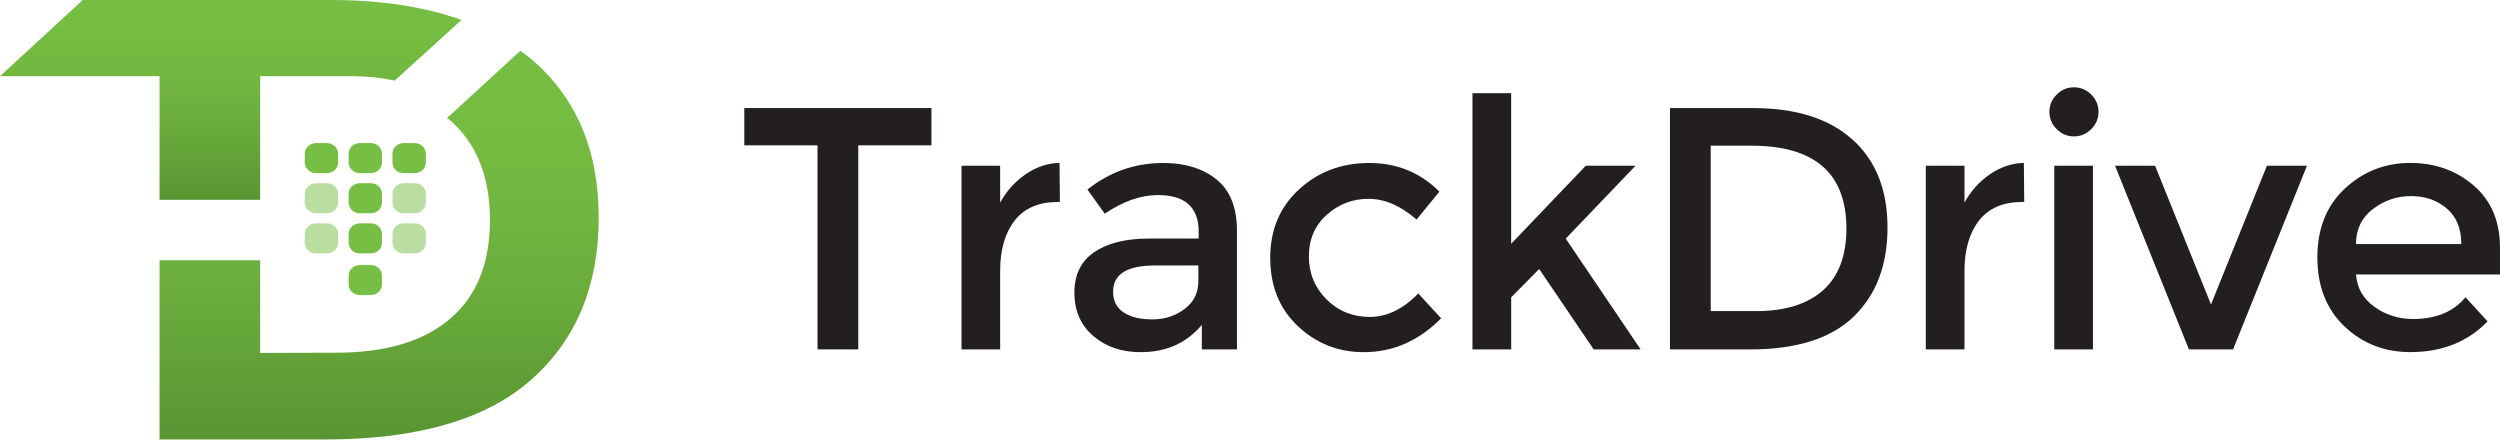 <?xml version="1.0" encoding="UTF-8"?>
<svg id="Layer_1" data-name="Layer 1" xmlns="http://www.w3.org/2000/svg" xmlns:xlink="http://www.w3.org/1999/xlink" viewBox="0 0 556.99 97.92">
  <defs>
    <style>
      .cls-1 {
        fill: url(#linear-gradient-2);
      }

      .cls-2 {
        fill: #231f20;
      }

      .cls-3 {
        fill: url(#linear-gradient);
      }

      .cls-4 {
        opacity: .5;
      }

      .cls-4, .cls-5 {
        fill: #77bf44;
      }
    </style>
    <linearGradient id="linear-gradient" x1="84.47" y1="11.33" x2="84.47" y2="97.92" gradientUnits="userSpaceOnUse">
      <stop offset="0" stop-color="#77bf44"/>
      <stop offset=".28" stop-color="#74ba41"/>
      <stop offset=".32" stop-color="#73b941"/>
      <stop offset=".56" stop-color="#6cb03d"/>
      <stop offset=".94" stop-color="#5c9934"/>
      <stop offset="1" stop-color="#599533"/>
    </linearGradient>
    <linearGradient id="linear-gradient-2" x1="51.41" y1="0" x2="51.41" y2="44.51" xlink:href="#linear-gradient"/>
  </defs>
  <g id="Logo">
    <g id="Track_Drive" data-name="Track Drive">
      <path class="cls-2" d="M191.22,32.38v45.46h-9.08v-45.46h-16.31v-8.31h41.69v8.31h-16.31Z"/>
      <path class="cls-2" d="M235.68,45c-4.26,0-7.46,1.38-9.62,4.15-2.15,2.77-3.23,6.49-3.23,11.15v17.54h-8.61v-40.92h8.61v8.23c1.38-2.56,3.27-4.67,5.65-6.31,2.38-1.64,4.91-2.49,7.58-2.54l.08,8.69h-.46Z"/>
      <path class="cls-2" d="M275.61,77.84h-7.85v-5.46c-3.39,4.05-7.92,6.08-13.62,6.08-4.26,0-7.78-1.2-10.58-3.62-2.8-2.41-4.19-5.63-4.19-9.65s1.49-7.04,4.46-9.04c2.97-2,7-3,12.08-3h11.15v-1.54c0-5.44-3.03-8.15-9.08-8.15-3.8,0-7.74,1.38-11.85,4.15l-3.85-5.38c4.97-3.95,10.62-5.92,16.92-5.92,4.82,0,8.76,1.22,11.81,3.65,3.05,2.44,4.58,6.27,4.58,11.5v26.38ZM266.99,62.61v-3.46h-9.69c-6.21,0-9.31,1.95-9.31,5.85,0,2,.77,3.53,2.31,4.58,1.54,1.05,3.68,1.58,6.42,1.58s5.14-.77,7.19-2.31c2.05-1.54,3.08-3.62,3.08-6.23Z"/>
      <path class="cls-2" d="M303.84,78.46c-5.69,0-10.59-1.93-14.69-5.81-4.1-3.87-6.15-8.93-6.15-15.19s2.14-11.35,6.42-15.27c4.28-3.92,9.5-5.88,15.65-5.88s11.36,2.13,15.62,6.38l-5.08,6.23c-3.54-3.08-7.1-4.62-10.69-4.62s-6.7,1.19-9.35,3.58c-2.64,2.38-3.96,5.46-3.96,9.23s1.31,6.96,3.92,9.58c2.62,2.61,5.83,3.92,9.65,3.92s7.42-1.74,10.81-5.23l5.08,5.54c-4.97,5.03-10.72,7.54-17.23,7.54Z"/>
      <path class="cls-2" d="M336.68,77.84h-8.62V20.77h8.62v33.54l16.62-17.38h11.08l-15.54,16.23,16.69,24.69h-10.46l-12.15-17.92-6.23,6.31v11.62Z"/>
      <path class="cls-2" d="M412.76,31.11c5.18,4.69,7.77,11.22,7.77,19.58s-2.51,14.98-7.54,19.85c-5.03,4.87-12.72,7.31-23.08,7.31h-17.85V24.08h18.46c9.64,0,17.05,2.35,22.23,7.04ZM411.37,50.92c0-12.31-7.05-18.46-21.15-18.46h-9.08v36.85h10.08c6.51,0,11.5-1.55,14.96-4.65,3.46-3.1,5.19-7.68,5.19-13.73Z"/>
      <path class="cls-2" d="M450.53,45c-4.26,0-7.46,1.38-9.62,4.15-2.15,2.77-3.23,6.49-3.23,11.15v17.54h-8.62v-40.92h8.62v8.23c1.38-2.56,3.27-4.67,5.65-6.31,2.38-1.64,4.91-2.49,7.58-2.54l.08,8.69h-.46Z"/>
      <path class="cls-2" d="M458.22,28.77c-1.08-1.08-1.62-2.36-1.62-3.85s.54-2.77,1.62-3.85c1.08-1.08,2.36-1.62,3.85-1.62s2.77.54,3.85,1.62c1.08,1.08,1.62,2.36,1.62,3.85s-.54,2.77-1.62,3.85c-1.08,1.08-2.36,1.62-3.85,1.62s-2.77-.54-3.85-1.62ZM466.3,77.84h-8.62v-40.92h8.62v40.92Z"/>
      <path class="cls-2" d="M487.68,77.84l-16.46-40.92h8.92l12.46,30.92,12.46-30.92h8.92l-16.46,40.92h-9.85Z"/>
      <path class="cls-2" d="M556.99,61.15h-32.08c.21,2.97,1.56,5.37,4.08,7.19,2.51,1.82,5.39,2.73,8.62,2.73,5.13,0,9.02-1.62,11.69-4.85l4.92,5.38c-4.41,4.57-10.15,6.85-17.23,6.85-5.74,0-10.63-1.91-14.65-5.73-4.03-3.82-6.04-8.95-6.04-15.38s2.05-11.55,6.15-15.35c4.1-3.79,8.94-5.69,14.5-5.69s10.29,1.68,14.19,5.04c3.9,3.36,5.85,7.99,5.85,13.89v5.92ZM524.91,54.38h23.46c0-3.44-1.08-6.08-3.23-7.92-2.15-1.85-4.81-2.77-7.96-2.77s-5.99.96-8.5,2.88c-2.51,1.92-3.77,4.53-3.77,7.81Z"/>
    </g>
    <g id="Logo-2" data-name="Logo">
      <g>
        <path class="cls-3" d="M117.96,12.82c-.64-.54-1.36-1-2.04-1.5l-16.33,14.98c.22.18.48.33.7.52,5.91,5.18,8.87,12.59,8.87,22.2s-2.95,16.96-8.87,21.99c-5.91,5.05-14.38,7.57-25.39,7.57l-16.94.05v-20.65h-22.41v39.93h36.88c20.58,0,35.88-4.43,45.91-13.3,10.03-8.86,15.05-20.92,15.05-36.14s-5.14-27.11-15.43-35.65Z"/>
        <path class="cls-1" d="M0,16.97h35.55v27.54h22.41v-27.54h20.32c3.51,0,6.7.34,9.65.99l14.89-13.52c-8.2-2.93-17.89-4.44-29.16-4.44H18.43L0,16.97Z"/>
      </g>
      <g>
        <path class="cls-5" d="M75.33,36.2c0,1.31-1.1,2.37-2.47,2.37h-2.49c-1.36,0-2.47-1.06-2.47-2.37v-1.95c0-1.3,1.11-2.37,2.47-2.37h2.49c1.37,0,2.47,1.07,2.47,2.37v1.95Z"/>
        <path class="cls-5" d="M85.1,36.2c0,1.31-1.1,2.37-2.47,2.37h-2.49c-1.37,0-2.47-1.06-2.47-2.37v-1.95c0-1.3,1.1-2.37,2.47-2.37h2.49c1.37,0,2.47,1.07,2.47,2.37v1.95Z"/>
        <path class="cls-5" d="M94.88,36.2c0,1.31-1.11,2.37-2.47,2.37h-2.49c-1.37,0-2.48-1.06-2.48-2.37v-1.95c0-1.3,1.11-2.37,2.48-2.37h2.49c1.37,0,2.47,1.07,2.47,2.37v1.95Z"/>
        <path class="cls-4" d="M75.33,45.14c0,1.31-1.1,2.37-2.47,2.37h-2.49c-1.36,0-2.47-1.06-2.47-2.37v-1.96c0-1.31,1.11-2.36,2.47-2.36h2.49c1.37,0,2.47,1.05,2.47,2.36v1.96Z"/>
        <path class="cls-5" d="M85.1,45.14c0,1.31-1.1,2.37-2.47,2.37h-2.49c-1.37,0-2.47-1.06-2.47-2.37v-1.96c0-1.31,1.1-2.36,2.47-2.36h2.49c1.37,0,2.47,1.05,2.47,2.36v1.96Z"/>
        <path class="cls-4" d="M94.88,45.14c0,1.31-1.11,2.37-2.47,2.37h-2.49c-1.37,0-2.48-1.06-2.48-2.37v-1.96c0-1.31,1.11-2.36,2.48-2.36h2.49c1.37,0,2.47,1.05,2.47,2.36v1.96Z"/>
        <path class="cls-4" d="M75.33,54.08c0,1.31-1.1,2.37-2.47,2.37h-2.49c-1.36,0-2.47-1.05-2.47-2.37v-1.96c0-1.31,1.11-2.36,2.47-2.36h2.49c1.37,0,2.47,1.06,2.47,2.36v1.96Z"/>
        <path class="cls-5" d="M85.1,54.08c0,1.31-1.1,2.37-2.47,2.37h-2.49c-1.37,0-2.47-1.05-2.47-2.37v-1.96c0-1.31,1.1-2.36,2.47-2.36h2.49c1.37,0,2.47,1.06,2.47,2.36v1.96Z"/>
        <path class="cls-4" d="M94.88,54.08c0,1.31-1.11,2.37-2.47,2.37h-2.49c-1.37,0-2.48-1.05-2.48-2.37v-1.96c0-1.31,1.11-2.36,2.48-2.36h2.49c1.37,0,2.47,1.06,2.47,2.36v1.96Z"/>
        <path class="cls-5" d="M85.1,63.37c0,1.31-1.1,2.37-2.47,2.37h-2.49c-1.37,0-2.47-1.06-2.47-2.37v-1.95c0-1.31,1.1-2.37,2.47-2.37h2.49c1.37,0,2.47,1.06,2.47,2.37v1.95Z"/>
      </g>
    </g>
  </g>
</svg>